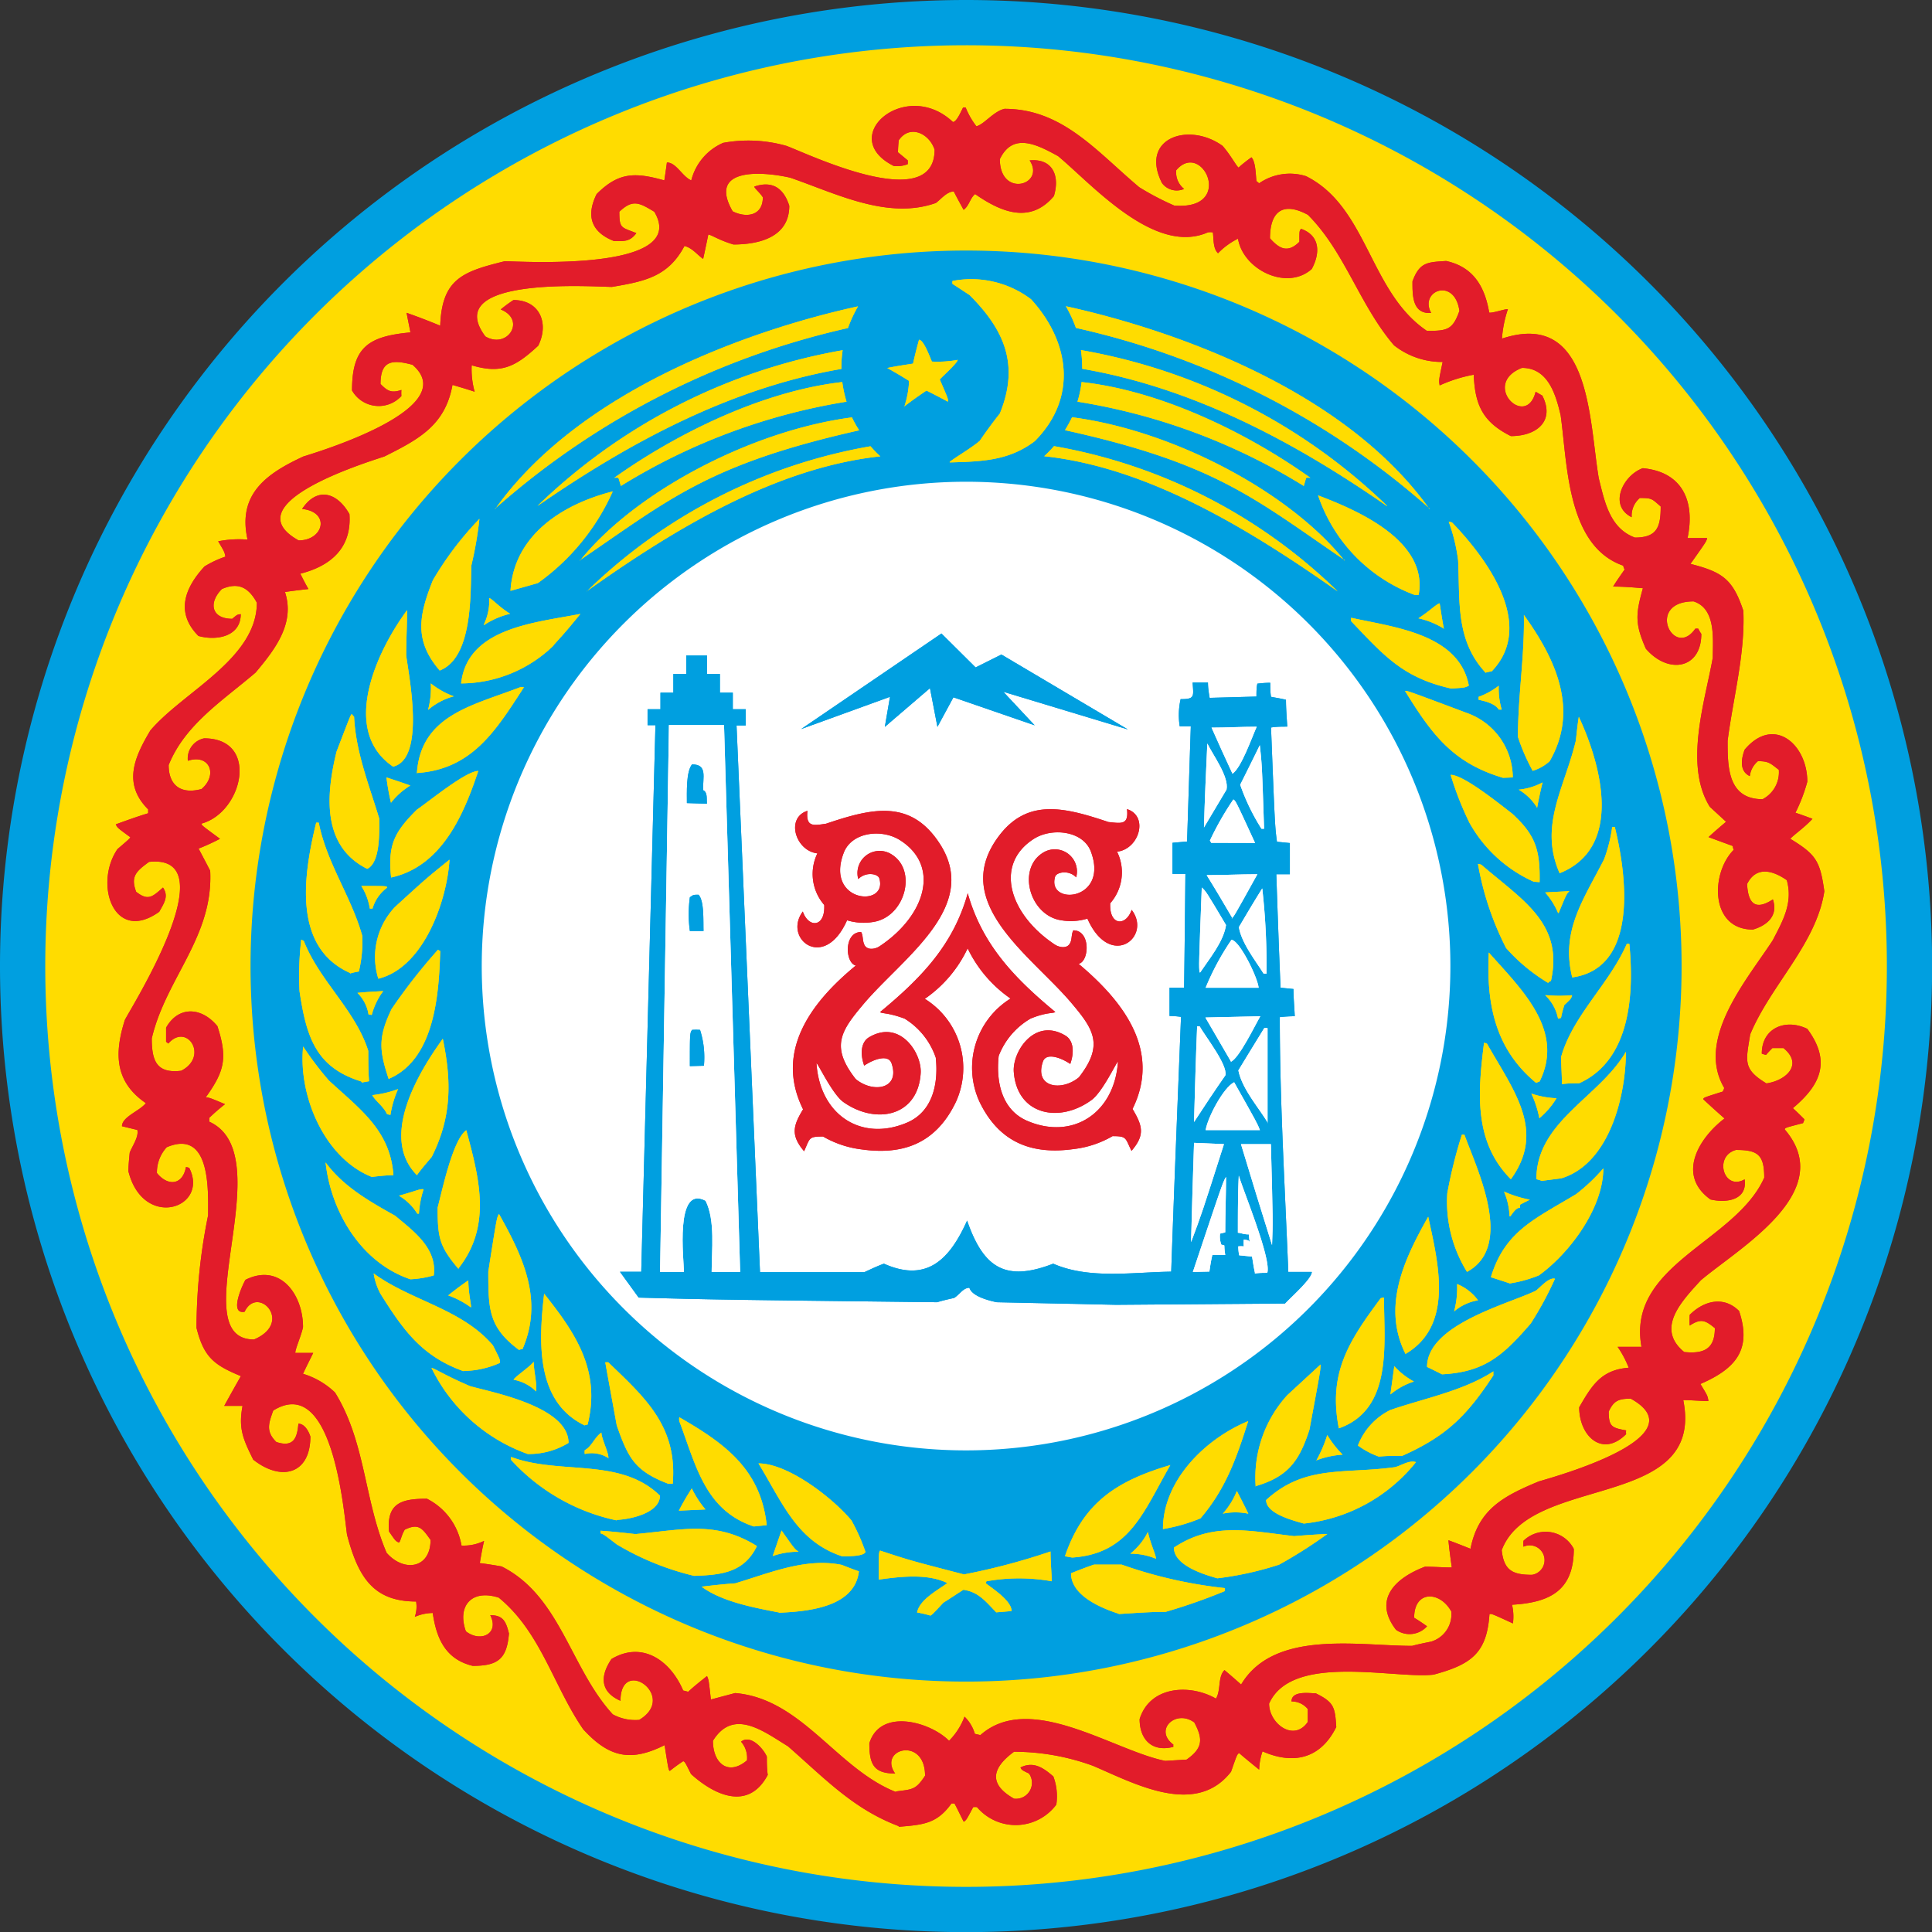 <svg id="Слой_1" data-name="Слой 1" xmlns="http://www.w3.org/2000/svg" viewBox="0 0 149.83 149.83"><rect x="0" y="0" width="149.83" height="149.83" fill="#333333" stroke="none"/><defs><style>.cls-1{fill:#009fe0;}.cls-1,.cls-2,.cls-3,.cls-4{fill-rule:evenodd;}.cls-2{fill:#ffdc00;}.cls-3{fill:#fff;}.cls-4{fill:#e21c2a;}</style></defs><path class="cls-1" d="M75.09,0A74.92,74.92,0,1,1,.17,74.91,74.94,74.94,0,0,1,75.09,0Zm0,0" transform="translate(-0.17)"/><path class="cls-2" d="M75.09,3.51A71.41,71.41,0,1,1,3.68,74.91,71.43,71.43,0,0,1,75.09,3.51Zm0,0" transform="translate(-0.17)"/><path class="cls-1" d="M75.09,19.43A55.49,55.49,0,1,1,19.6,74.91,55.51,55.51,0,0,1,75.09,19.43Zm0,0" transform="translate(-0.17)"/><path class="cls-3" d="M75.09,37.36A37.56,37.56,0,1,1,37.53,74.91,37.57,37.57,0,0,1,75.09,37.36Zm0,0" transform="translate(-0.17)"/><path class="cls-2" d="M45.51,110.54c-3.8-1.82-3.57-6.48-3.14-10.21,2.48,3.11,4.4,6,3.37,10.15a.52.52,0,0,0-.23.06Zm-3.77-2.64A3.34,3.34,0,0,0,40,107c.07-.2,1.26-1,1.56-1.39,0,.69.26,1.65.19,2.28Zm-5.62-1.56c-3.2-1.15-4.62-3.1-6.44-6a4.79,4.79,0,0,1-.53-1.58c2.94,2.14,6.84,2.74,9.25,5.58.57,1.13.57,1.13.53,1.36a7.12,7.12,0,0,1-2.81.62Zm4.3-1.65c-2.35-1.75-2.38-3.14-2.38-6.08.66-4.2.66-4.2.83-4.46,1.85,3.3,3.47,6.67,1.82,10.48a.72.72,0,0,0-.27.06Zm-3.73-3.3a7.05,7.05,0,0,0-1.76-.93c.5-.4,1-.79,1.56-1.16,0,1,.26,2,.2,2.09ZM32,99.21c-3.77-1.26-6.15-5.16-6.58-9.06,1.39,1.88,3.37,3,5.39,4.13,1.42,1.19,3.27,2.51,3,4.63a8,8,0,0,1-1.82.3Zm3.73-.8c-1.48-1.75-1.62-2.41-1.62-4.76.34-1.25,1.16-5.25,2.22-6,1,3.7,2,7.41-.6,10.71Zm-3.2-4.29a4.11,4.11,0,0,0-1.42-1.39c1.52-.43,1.58-.53,1.91-.5a7.52,7.52,0,0,0-.36,1.89ZM29,91.27c-3.66-1.45-5.71-6.28-5.32-10.11a25.31,25.31,0,0,0,2,2.64c2.41,2.22,4.76,3.87,5,7.34-.56,0-1.13.07-1.66.13Zm3.51-.13c-2.94-2.94.13-8,2-10.58.7,3.37.67,6.12-.86,9.16-.39.46-.79.92-1.15,1.42Zm-2.32-4.73c-.29-.63-.89-1-1.15-1.48a8.26,8.26,0,0,0,2-.47,8.1,8.1,0,0,0-.59,2Zm-2-2.54c-3.54-1.09-4.26-3.47-4.79-7a24.4,24.4,0,0,1,.13-4l.2.1c1.22,3.11,4,5.36,5,8.53,0,.76,0,1.56.06,2.35l-.56.1Zm2.12-.2c-.73-2.21-.83-3.21.23-5.42a44.62,44.62,0,0,1,3.6-4.6.45.45,0,0,0,.17.1c-.1,3.28-.4,8.4-4,9.92Zm-1.56-5A3,3,0,0,0,27.89,77c.67-.07,1.33-.1,2-.14A5.33,5.33,0,0,0,29,78.71Zm.76-2.77a5.65,5.65,0,0,1,1.29-5.56c2.42-2.21,2.42-2.21,4.23-3.67-.2,3.21-2,8.37-5.52,9.23Zm-2.18-.44c-4.53-2-3.6-7.7-2.64-11.66h.2c.62,3.14,2.51,5.71,3.37,8.76A9.68,9.68,0,0,1,28,75.34a5.47,5.47,0,0,0-.7.16Zm1.52-5a4.54,4.54,0,0,0-.66-1.75c2,0,2,0,2,.13a3.08,3.08,0,0,0-1.13,1.62Zm1.65-2.42c-.26-2.51.24-3.5,2-5.25.89-.6,3.8-3,4.76-3-1.13,3.41-2.84,7.4-6.75,8.26Zm-1.85-.66c-3.53-1.75-3.2-5.75-2.38-9.09,1.1-2.87,1.1-2.87,1.19-2.91a.79.79,0,0,0,.17.2c.13,2.75,1.16,5.29,1.95,7.9,0,1,.1,3.41-.93,3.9Zm1.85-5.09a18.15,18.15,0,0,1-.36-2c.6.2,1.22.4,1.85.63a5.6,5.6,0,0,0-1.49,1.32Zm2-2.31c.3-4.53,4.33-5.26,8-6.68a1,1,0,0,1,.3,0c-2.15,3.31-4,6.38-8.33,6.65Zm-1.85-.53c-4.17-2.84-1.19-9.06,1.09-12.13,0,1.16-.07,2.31-.07,3.5.2,1.59,1.52,8-1,8.63ZM33.38,55a6.57,6.57,0,0,0,.2-2,6.35,6.35,0,0,0,1.78,1,5.14,5.14,0,0,0-2,1.06Zm2.55-2c.49-4.33,5.75-4.7,9.25-5.39-1.62,2-1.85,2.12-2.11,2.48A10.35,10.35,0,0,1,35.93,53Zm-1.66-1c-2-2.32-1.62-4.27-.53-7a25.18,25.18,0,0,1,3.61-4.76,28.73,28.73,0,0,1-.63,3.63C36.65,46,36.85,51,34.27,52Zm3.41-3.54a4.26,4.26,0,0,0,.43-2.08c.23.06.76.69,1.62,1.22a6.31,6.31,0,0,0-2,.86Zm2.08-2.64c.26-4.3,4-6.71,7.93-7.71a17.44,17.44,0,0,1-5.81,7.11l-2.12.6Zm32.53,79.46a9,9,0,0,0-1-.23c.2-1,1.59-1.72,2.35-2.28-1.55-.76-3.67-.5-5.32-.27,0-2.08,0-2.08.1-2.25,2.31.76,2.31.76,6.51,1.85a50.64,50.64,0,0,0,6.71-1.78c0,.76.07,1.52.1,2.31a14.34,14.34,0,0,0-5.06,0,.26.26,0,0,0-.06.16c.56.43,2,1.36,2,2.15l-1.19.1c-.83-.86-1.39-1.59-2.55-1.75-.52.33-1,.66-1.55,1-.83.89-.83.89-1,1Zm14.64-.13c-1.32-.43-3.7-1.39-3.7-3.14.59-.24,1.19-.47,1.78-.67h2.15a35.21,35.21,0,0,0,8,1.82v.23A44.18,44.18,0,0,1,90.57,125c-1.23,0-2.45.1-3.64.17Zm-26.35-.1c-1.91-.37-4.42-.83-6-2,.86-.1,1.72-.2,2.61-.26,2.68-.8,5.45-2,8.26-1.43.43.17.86.34,1.33.5-.33,2.81-4,3.11-6.19,3.21Zm34-2.65c-1.06-.3-3.37-1-3.37-2.38,3-2,5.85-1.29,9.32-.89.86-.07,1.72-.13,2.58-.17a36.64,36.64,0,0,1-3.74,2.38,25.3,25.3,0,0,1-4.79,1.06ZM54,122.21a21.34,21.34,0,0,1-6-2.44c-1-.77-1-.77-1.26-.86v-.2c.89.06,1.79.16,2.71.26,3.67-.33,6.22-1.06,9.42.93-1,2.08-2.81,2.24-4.86,2.31Zm35.83-1.32a5.11,5.11,0,0,0-2-.4,5.07,5.07,0,0,0,1.36-1.68c.23,1,.66,1.85.62,2.08Zm-6.51-.1-.56-.1c1.39-4.07,3.9-5.82,8.17-7.07-2.09,3.63-3.15,6.87-7.61,7.17Zm-23.23-.1.69-2c1,1.42,1,1.42,1.32,1.65a6,6,0,0,0-2,.33Zm5.38,0c-3.5-1.16-4.62-4.16-6.48-7.2,2.32,0,5.79,2.71,7.21,4.42a15,15,0,0,1,1.09,2.45c-.16.36-1.45.33-1.82.33Zm24.89-2.11c0-3.77,3.28-7,6.61-8.37-.92,2.91-1.75,5.26-3.7,7.54a13.27,13.27,0,0,1-2.91.83Zm-31.73-.2c-3.8-1.26-4.49-4.76-5.78-8.17a1,1,0,0,1,0-.3c3.47,2,6.31,4,6.78,8.37l-1,.1Zm42.64-.23c-.83-.24-2.91-.76-2.91-1.82,3-2.75,6-2,10-2.55.5-.13,1.09-.56,1.62-.39a12.86,12.86,0,0,1-8.66,4.76ZM48,117.91a15.4,15.4,0,0,1-8.19-4.69.51.51,0,0,1,0-.23c3.8,1.42,8.46,0,11.54,3,0,1.36-2.35,1.85-3.38,1.88ZM95,117.39a6,6,0,0,0,1.09-1.76c.3.57.6,1.16.89,1.76a4.89,4.89,0,0,0-2,0Zm-42.18-.24c.3-.59.63-1.15,1-1.72a7.74,7.74,0,0,0,1.06,1.63l-2,.09Zm44.73-1.88A9.49,9.49,0,0,1,100,108.2l2.58-2.38c0,.43,0,.43-.86,5.05-.8,2.48-1.69,3.67-4.23,4.4ZM52,115.07c-2.61-1-3.11-2-4-4.53-.3-1.65-.6-3.27-.89-4.89h.23c2.9,2.78,5.38,5,5,9.42Zm50.24-1.78a10.34,10.34,0,0,0,.86-2,8.65,8.65,0,0,0,1.19,1.52,7.07,7.07,0,0,0-2,.43Zm-54.87-.2a2.37,2.37,0,0,0-1.85-.33,1,1,0,0,1,0-.3c.53-.26.76-1,1.29-1.36,0,.47.63,1.69.53,2Zm59.73-.13a6.22,6.22,0,0,1-1.62-.86,5.11,5.11,0,0,1,2.51-2.75c2.68-.92,5.66-1.48,8-3a1,1,0,0,0,0,.3c-2.08,3.18-3.67,4.73-7.07,6.25-.63,0-1.26,0-1.89.07Zm-66-.2a13.26,13.26,0,0,1-7.47-6.68c.37.1,1,.56,3,1.42,1.78.5,7.63,1.59,7.63,4.4a5.87,5.87,0,0,1-3.14.86Zm66.9-4.63.3-2.18a5.78,5.78,0,0,0,1.52,1.19,5.47,5.47,0,0,0-1.82,1Zm1.86-62a12.5,12.5,0,0,1-7.47-7.71c3,1.13,8.56,3.51,7.8,7.71Zm2.31,2.64a6.25,6.25,0,0,0-2-.82c.89-.57,1.38-1.1,1.65-1.16.1.66.2,1.32.33,2Zm.56,4.63c-3.73-.83-5.19-2.51-7.77-5.22a.57.57,0,0,1,0-.27c3.24.73,8.36,1.22,9.12,5.26-.3.16-.3.16-1.39.23ZM73.81,35.84c.26-.26,1.65-1.06,2.34-1.65.5-.73,1-1.42,1.56-2.12,1.55-3.8.33-6.51-2.35-9.19-.46-.3-.89-.59-1.32-.86a.53.53,0,0,1,0-.23,7.68,7.68,0,0,1,6.09,1.42c3,3.28,3.63,7.64.29,11-2,1.52-4.09,1.58-6.57,1.65Zm-3.51-4.3a7.32,7.32,0,0,0,.37-2c-.57-.36-1.13-.69-1.69-1,.66-.14,1.36-.24,2-.34.13-.62.3-1.25.46-1.85.37,0,.86,1.39,1,1.69a8.64,8.64,0,0,0,2-.13c0,.23-1.26,1.35-1.39,1.52.66,1.52.66,1.52.63,1.72-.56-.3-1.13-.6-1.66-.86-.59.39-1.19.82-1.75,1.25ZM45.68,45.86a41.72,41.72,0,0,1,22-11.25,9.29,9.29,0,0,0,.76.78c-8.08.87-15.92,5.59-22.78,10.47Zm58.23,0a41.75,41.75,0,0,0-22-11.26,9.37,9.37,0,0,1-.76.78C89.19,36.24,97,41,103.91,45.86Zm-2.64-8.14c.07-.23.13-.46.2-.66a.86.86,0,0,1,.33,0c-4.89-3.48-11.56-6.75-17.75-7.43a8.55,8.55,0,0,1-.32,1.52,47.59,47.59,0,0,1,17.54,6.53Zm6.48,1.52A45.31,45.31,0,0,0,84,27.15a10,10,0,0,1,.1,1.35v.1c8.62,1.48,16.5,5.69,23.62,10.64Zm3.28.24c-6.71-9.44-20.31-14-28.2-15.73a9.88,9.88,0,0,1,.78,1.68,61.46,61.46,0,0,1,27.42,14Zm-6.59,4c-4.24-5.31-13.27-10.1-21.13-11.12a10.48,10.48,0,0,1-.55,1c11.72,2.58,14.7,5.32,21.68,10.07ZM48.33,37.72c-.07-.23-.13-.46-.2-.66a.86.86,0,0,0-.33,0c4.88-3.47,11.52-6.73,17.69-7.43a9.55,9.55,0,0,0,.33,1.52,47.71,47.71,0,0,0-17.49,6.53Zm-6.48,1.52A45.19,45.19,0,0,1,65.52,27.16a8.45,8.45,0,0,0-.1,1.34v.11C56.81,30.09,49,34.3,41.85,39.24Zm-3.28.24c6.69-9.41,20.24-14,28.14-15.72a10.25,10.25,0,0,0-.78,1.68,61.6,61.6,0,0,0-27.36,14Zm6.58,4c4.24-5.3,13.24-10.08,21.09-11.11a8,8,0,0,0,.56,1C55.11,36,52.13,38.69,45.15,43.44ZM104,110.77c-.83-4.26.73-6.71,3.24-10.08a.62.62,0,0,1,.26-.06c0,3.6.7,8.66-3.5,10.14Zm8-4.19c-.4-.2-.79-.4-1.16-.57,0-3.3,6.35-4.89,8.43-5.91.33-.23,1-1.06,1.49-.93a26.3,26.3,0,0,1-1.88,3.47c-2.19,2.55-3.64,3.77-6.88,3.94ZM109.17,105c-1.85-3.7-.09-7.37,1.76-10.64.79,3.64,2,8.43-1.76,10.64Zm3.77-3.3a7.08,7.08,0,0,0,.23-2.12,3.73,3.73,0,0,1,1.62,1.26,3.89,3.89,0,0,0-1.85.86Zm4.3-2.18-1.45-.47c1.09-3.57,3.37-4.49,6.61-6.44a14.47,14.47,0,0,0,2.11-2c0,3.07-2.61,6.58-5,8.3a10.18,10.18,0,0,1-2.31.63Zm-3.31-.9a10.3,10.3,0,0,1-1.52-6.08A37,37,0,0,1,113.54,88h.2c.92,2.58,3.93,8.63.19,10.64Zm3.31-4.29a5.43,5.43,0,0,0-.43-1.92,9.37,9.37,0,0,0,2,.63c-.26.13-.53.26-.76.39v.23c-.33,0-.56.44-.76.67Zm2.51-2.75a3.35,3.35,0,0,0-.43-.13c0-4.49,4.89-6.35,6.94-9.88,0,3.37-1.25,8.66-5,9.81l-1.55.2Zm-2.41-.13c-2.91-2.91-2.55-6.81-2.08-10.58a1.11,1.11,0,0,1,.23.07c2.05,3.63,4.59,6.74,1.85,10.51Zm2.21-4.73a8.2,8.2,0,0,0-.62-1.91,6.93,6.93,0,0,0,1.95.36,6.26,6.26,0,0,1-1.33,1.55Zm1.75-2.64c0-.73-.06-1.42-.06-2.12.92-3.24,3.74-5.65,5.09-8.76h.2c.36,3.81.13,9-3.9,10.81-.47,0-.89,0-1.33.07Zm-2-.1c-3.17-2.61-3.87-6.11-3.67-10.11,2.48,2.81,5.92,6,3.94,10l-.27.1ZM121,79a3.36,3.36,0,0,0-1-1.82c.33,0,.9.1,2.09,0-.07.26-.07.26-.6.76a8,8,0,0,0-.26,1Zm-.76-2.77a13.89,13.89,0,0,1-3.27-2.71A22.9,22.9,0,0,1,114.79,67a.83.83,0,0,1,.27.07c3.17,2.74,6.38,4.52,5.39,9a.59.59,0,0,0-.24.17Zm1.86-.43c-.9-3.61.86-6,2.47-9.16a11.63,11.63,0,0,0,.63-2.51h.2c.89,3.6,1.92,10.94-3.3,11.67Zm-1.1-5a5.85,5.85,0,0,0-1-1.59l1.88-.1c-.23.23-.23.23-.83,1.69Zm-1.88-2.42a10.71,10.71,0,0,1-5-4.59,24.71,24.71,0,0,1-1.45-3.7c1,0,3.73,2.21,4.76,3,1.85,1.69,2.18,2.85,2.14,5.32Zm2-.66c-1.62-3.7.37-6.57,1.26-10.28.07-.62.13-1.25.23-1.85,1.75,3.74,3.47,10.15-1.49,12.13Zm-1.75-5.09a4.11,4.11,0,0,0-1.42-1.39,5,5,0,0,0,1.85-.56c-.16.63-.3,1.29-.43,2Zm-2.64-2.31c-3.9-1.16-5.52-3.37-7.6-6.74.23,0,.23,0,4.79,1.71a5.34,5.34,0,0,1,3.57,5Zm2.31-.53a15.4,15.4,0,0,1-1.15-2.64c0-3.18.52-6.28.46-9.46,2.48,3.44,4.29,7.37,2,11.34a3.39,3.39,0,0,1-1.36.76Zm-2.64-4.76c-.27-.46-1.06-.66-1.56-.76v-.23a5.65,5.65,0,0,0,1.56-.86,5.72,5.72,0,0,0,.23,1.85Zm-1-2.84c-2.35-2.51-2-5.49-2.15-8.73a13.5,13.5,0,0,0-.73-3,1,1,0,0,1,.26.06c2.68,2.78,6.52,7.94,3.08,11.54a4,4,0,0,0-.46.1Zm0,0" transform="translate(-0.17)"/><path class="cls-2" d="M45.51,110.54c-3.8-1.82-3.57-6.48-3.14-10.21,2.48,3.11,4.4,6,3.37,10.15a.52.52,0,0,0-.23.06Zm-3.77-2.64A3.34,3.34,0,0,0,40,107c.07-.2,1.26-1,1.56-1.39,0,.69.26,1.65.19,2.28Zm-5.62-1.56c-3.2-1.15-4.62-3.1-6.44-6a4.79,4.79,0,0,1-.53-1.58c2.94,2.14,6.84,2.74,9.25,5.58.57,1.13.57,1.13.53,1.36a7.12,7.12,0,0,1-2.81.62Zm4.3-1.65c-2.35-1.75-2.38-3.14-2.38-6.08.66-4.2.66-4.2.83-4.46,1.85,3.3,3.47,6.67,1.82,10.48a.72.72,0,0,0-.27.06Zm-3.73-3.3a7.05,7.05,0,0,0-1.76-.93c.5-.4,1-.79,1.56-1.16,0,1,.26,2,.2,2.09ZM32,99.21c-3.77-1.26-6.15-5.16-6.58-9.06,1.39,1.88,3.37,3,5.39,4.13,1.42,1.19,3.27,2.51,3,4.63a8,8,0,0,1-1.82.3Zm3.73-.8c-1.48-1.75-1.62-2.41-1.62-4.76.34-1.25,1.16-5.25,2.22-6,1,3.7,2,7.41-.6,10.71Zm-3.2-4.29a4.11,4.11,0,0,0-1.42-1.39c1.52-.43,1.58-.53,1.91-.5a7.52,7.52,0,0,0-.36,1.89ZM29,91.27c-3.66-1.45-5.71-6.28-5.32-10.11a25.31,25.31,0,0,0,2,2.64c2.41,2.22,4.76,3.87,5,7.34-.56,0-1.13.07-1.66.13Zm3.51-.13c-2.94-2.94.13-8,2-10.58.7,3.37.67,6.12-.86,9.16-.39.46-.79.92-1.15,1.42Zm-2.32-4.73c-.29-.63-.89-1-1.15-1.48a8.26,8.26,0,0,0,2-.47,8.1,8.1,0,0,0-.59,2Zm-2-2.54c-3.54-1.09-4.26-3.47-4.79-7a24.4,24.4,0,0,1,.13-4l.2.1c1.22,3.11,4,5.36,5,8.53,0,.76,0,1.56.06,2.35l-.56.1Zm2.12-.2c-.73-2.21-.83-3.21.23-5.42a44.62,44.62,0,0,1,3.6-4.6.45.45,0,0,0,.17.1c-.1,3.28-.4,8.4-4,9.92Zm-1.56-5A3,3,0,0,0,27.89,77c.67-.07,1.33-.1,2-.14A5.33,5.33,0,0,0,29,78.71Zm.76-2.77a5.65,5.65,0,0,1,1.29-5.56c2.42-2.21,2.42-2.21,4.23-3.67-.2,3.21-2,8.37-5.52,9.23Zm-2.18-.44c-4.53-2-3.6-7.7-2.64-11.66h.2c.62,3.14,2.51,5.71,3.37,8.76A9.68,9.68,0,0,1,28,75.34a5.47,5.47,0,0,0-.7.16Zm1.52-5a4.54,4.54,0,0,0-.66-1.75c2,0,2,0,2,.13a3.08,3.08,0,0,0-1.13,1.62Zm1.65-2.42c-.26-2.51.24-3.5,2-5.25.89-.6,3.8-3,4.76-3-1.13,3.41-2.84,7.4-6.75,8.26Zm-1.85-.66c-3.53-1.75-3.2-5.75-2.38-9.09,1.1-2.87,1.1-2.87,1.19-2.91a.79.79,0,0,0,.17.2c.13,2.75,1.16,5.29,1.95,7.9,0,1,.1,3.41-.93,3.9Zm1.85-5.09a18.15,18.15,0,0,1-.36-2c.6.2,1.22.4,1.85.63a5.6,5.6,0,0,0-1.49,1.32Zm2-2.31c.3-4.53,4.33-5.26,8-6.68a1,1,0,0,1,.3,0c-2.15,3.31-4,6.38-8.33,6.65Zm-1.85-.53c-4.17-2.84-1.19-9.06,1.09-12.13,0,1.16-.07,2.31-.07,3.5.2,1.59,1.52,8-1,8.63ZM33.38,55a6.57,6.57,0,0,0,.2-2,6.35,6.35,0,0,0,1.78,1,5.14,5.14,0,0,0-2,1.06Zm2.55-2c.49-4.33,5.75-4.7,9.25-5.39-1.62,2-1.85,2.12-2.11,2.48A10.35,10.35,0,0,1,35.93,53Zm-1.66-1c-2-2.32-1.62-4.27-.53-7a25.18,25.18,0,0,1,3.61-4.76,28.73,28.73,0,0,1-.63,3.63C36.65,46,36.85,51,34.27,52Zm3.41-3.54a4.26,4.26,0,0,0,.43-2.08c.23.06.76.69,1.62,1.22a6.31,6.31,0,0,0-2,.86Zm2.08-2.64c.26-4.3,4-6.71,7.93-7.71a17.44,17.44,0,0,1-5.81,7.11l-2.12.6Zm32.53,79.46a9,9,0,0,0-1-.23c.2-1,1.59-1.72,2.35-2.28-1.55-.76-3.67-.5-5.32-.27,0-2.08,0-2.08.1-2.25,2.31.76,2.31.76,6.51,1.85a50.64,50.64,0,0,0,6.71-1.78c0,.76.07,1.52.1,2.31a14.34,14.34,0,0,0-5.06,0,.26.26,0,0,0-.06.16c.56.43,2,1.36,2,2.15l-1.19.1c-.83-.86-1.39-1.59-2.55-1.75-.52.33-1,.66-1.55,1-.83.89-.83.89-1,1Zm14.64-.13c-1.32-.43-3.7-1.39-3.7-3.14.59-.24,1.19-.47,1.78-.67h2.15a35.21,35.21,0,0,0,8,1.82v.23A44.18,44.18,0,0,1,90.57,125c-1.23,0-2.45.1-3.64.17Zm-26.35-.1c-1.91-.37-4.42-.83-6-2,.86-.1,1.72-.2,2.61-.26,2.68-.8,5.45-2,8.26-1.43.43.17.86.34,1.33.5-.33,2.81-4,3.11-6.19,3.21Zm34-2.65c-1.06-.3-3.37-1-3.37-2.38,3-2,5.85-1.29,9.32-.89.86-.07,1.72-.13,2.58-.17a36.64,36.64,0,0,1-3.74,2.38,25.3,25.3,0,0,1-4.79,1.06ZM54,122.21a21.34,21.34,0,0,1-6-2.44c-1-.77-1-.77-1.26-.86v-.2c.89.06,1.79.16,2.71.26,3.67-.33,6.22-1.06,9.42.93-1,2.08-2.81,2.24-4.86,2.31Zm35.83-1.32a5.11,5.11,0,0,0-2-.4,5.07,5.07,0,0,0,1.36-1.68c.23,1,.66,1.85.62,2.08Zm-6.51-.1-.56-.1c1.39-4.07,3.9-5.82,8.17-7.07-2.09,3.63-3.15,6.87-7.61,7.17Zm-23.23-.1.69-2c1,1.42,1,1.42,1.32,1.65a6,6,0,0,0-2,.33Zm5.38,0c-3.5-1.16-4.62-4.16-6.48-7.2,2.32,0,5.79,2.71,7.21,4.42a15,15,0,0,1,1.09,2.45c-.16.36-1.45.33-1.82.33Zm24.89-2.11c0-3.77,3.28-7,6.61-8.37-.92,2.91-1.75,5.26-3.7,7.54a13.27,13.27,0,0,1-2.91.83Zm-31.73-.2c-3.8-1.26-4.49-4.76-5.78-8.17a1,1,0,0,1,0-.3c3.47,2,6.31,4,6.78,8.37l-1,.1Zm42.64-.23c-.83-.24-2.91-.76-2.91-1.82,3-2.75,6-2,10-2.55.5-.13,1.09-.56,1.62-.39a12.86,12.86,0,0,1-8.66,4.76ZM48,117.91a15.4,15.4,0,0,1-8.19-4.69.51.51,0,0,1,0-.23c3.8,1.42,8.46,0,11.54,3,0,1.36-2.35,1.85-3.38,1.88ZM95,117.39a6,6,0,0,0,1.09-1.76c.3.57.6,1.16.89,1.76a4.89,4.89,0,0,0-2,0Zm-42.18-.24c.3-.59.63-1.15,1-1.72a7.74,7.74,0,0,0,1.06,1.63l-2,.09Zm44.73-1.88A9.49,9.49,0,0,1,100,108.2l2.58-2.38c0,.43,0,.43-.86,5.05-.8,2.48-1.69,3.67-4.23,4.4ZM52,115.07c-2.61-1-3.11-2-4-4.53-.3-1.65-.6-3.27-.89-4.89h.23c2.9,2.78,5.38,5,5,9.42Zm50.24-1.78a10.34,10.34,0,0,0,.86-2,8.65,8.65,0,0,0,1.19,1.52,7.07,7.07,0,0,0-2,.43Zm-54.87-.2a2.37,2.37,0,0,0-1.85-.33,1,1,0,0,1,0-.3c.53-.26.76-1,1.29-1.36,0,.47.63,1.69.53,2Zm59.73-.13a6.22,6.22,0,0,1-1.62-.86,5.11,5.11,0,0,1,2.51-2.75c2.68-.92,5.66-1.48,8-3a1,1,0,0,0,0,.3c-2.08,3.18-3.67,4.73-7.07,6.25-.63,0-1.26,0-1.89.07Zm-66-.2a13.26,13.26,0,0,1-7.47-6.68c.37.1,1,.56,3,1.42,1.78.5,7.63,1.59,7.63,4.4a5.87,5.87,0,0,1-3.14.86Zm66.9-4.63.3-2.18a5.78,5.78,0,0,0,1.52,1.19,5.47,5.47,0,0,0-1.82,1Zm1.86-62a12.5,12.5,0,0,1-7.47-7.71c3,1.13,8.56,3.51,7.8,7.71Zm2.31,2.64a6.25,6.25,0,0,0-2-.82c.89-.57,1.38-1.1,1.65-1.16.1.66.2,1.32.33,2Zm.56,4.63c-3.73-.83-5.19-2.51-7.77-5.22a.57.57,0,0,1,0-.27c3.24.73,8.36,1.22,9.12,5.26-.3.16-.3.16-1.39.23ZM73.81,35.84c.26-.26,1.65-1.06,2.34-1.65.5-.73,1-1.42,1.56-2.12,1.55-3.8.33-6.51-2.35-9.19-.46-.3-.89-.59-1.32-.86a.53.53,0,0,1,0-.23,7.68,7.68,0,0,1,6.09,1.42c3,3.28,3.63,7.64.29,11-2,1.52-4.09,1.58-6.57,1.65Zm-3.51-4.3a7.32,7.32,0,0,0,.37-2c-.57-.36-1.13-.69-1.69-1,.66-.14,1.36-.24,2-.34.13-.62.3-1.25.46-1.85.37,0,.86,1.39,1,1.69a8.64,8.64,0,0,0,2-.13c0,.23-1.26,1.35-1.39,1.52.66,1.52.66,1.52.63,1.72-.56-.3-1.13-.6-1.66-.86-.59.39-1.19.82-1.75,1.25ZM45.68,45.86a41.72,41.72,0,0,1,22-11.25,9.29,9.29,0,0,0,.76.78c-8.08.87-15.92,5.59-22.78,10.47Zm58.23,0a41.75,41.75,0,0,0-22-11.26,9.37,9.37,0,0,1-.76.78C89.19,36.24,97,41,103.91,45.86Zm-2.64-8.14c.07-.23.13-.46.2-.66a.86.86,0,0,1,.33,0c-4.89-3.48-11.56-6.75-17.75-7.43a8.55,8.55,0,0,1-.32,1.52,47.59,47.59,0,0,1,17.54,6.53Zm6.48,1.52A45.31,45.31,0,0,0,84,27.15a10,10,0,0,1,.1,1.35v.1c8.62,1.48,16.5,5.69,23.62,10.64Zm3.28.24c-6.71-9.44-20.31-14-28.2-15.73a9.88,9.88,0,0,1,.78,1.68,61.46,61.46,0,0,1,27.42,14Zm-6.59,4c-4.24-5.31-13.27-10.1-21.13-11.12a10.48,10.48,0,0,1-.55,1c11.72,2.58,14.7,5.32,21.68,10.07ZM48.33,37.72c-.07-.23-.13-.46-.2-.66a.86.86,0,0,0-.33,0c4.88-3.47,11.52-6.73,17.69-7.43a9.55,9.55,0,0,0,.33,1.52,47.71,47.71,0,0,0-17.49,6.53Zm-6.48,1.52A45.19,45.19,0,0,1,65.52,27.16a8.45,8.45,0,0,0-.1,1.34v.11C56.81,30.09,49,34.3,41.85,39.24Zm-3.28.24c6.69-9.41,20.24-14,28.14-15.72a10.25,10.25,0,0,0-.78,1.68,61.6,61.6,0,0,0-27.36,14Zm6.58,4c4.24-5.3,13.24-10.08,21.09-11.11a8,8,0,0,0,.56,1C55.11,36,52.13,38.69,45.15,43.44ZM104,110.77c-.83-4.26.73-6.71,3.24-10.08a.62.62,0,0,1,.26-.06c0,3.6.7,8.66-3.5,10.14Zm8-4.19c-.4-.2-.79-.4-1.16-.57,0-3.3,6.35-4.89,8.43-5.91.33-.23,1-1.06,1.49-.93a26.3,26.3,0,0,1-1.88,3.47c-2.19,2.55-3.64,3.77-6.88,3.94ZM109.17,105c-1.85-3.7-.09-7.37,1.76-10.64.79,3.64,2,8.43-1.76,10.64Zm3.77-3.3a7.08,7.08,0,0,0,.23-2.12,3.73,3.73,0,0,1,1.62,1.26,3.89,3.89,0,0,0-1.85.86Zm4.3-2.18-1.45-.47c1.09-3.57,3.37-4.49,6.61-6.44a14.47,14.47,0,0,0,2.11-2c0,3.07-2.61,6.58-5,8.3a10.18,10.18,0,0,1-2.31.63Zm-3.31-.9a10.3,10.3,0,0,1-1.52-6.08A37,37,0,0,1,113.54,88h.2c.92,2.58,3.93,8.63.19,10.64Zm3.31-4.29a5.43,5.43,0,0,0-.43-1.92,9.37,9.37,0,0,0,2,.63c-.26.13-.53.26-.76.39v.23c-.33,0-.56.44-.76.67Zm2.51-2.75a3.35,3.35,0,0,0-.43-.13c0-4.49,4.89-6.35,6.94-9.88,0,3.37-1.25,8.66-5,9.81l-1.55.2Zm-2.41-.13c-2.91-2.91-2.55-6.81-2.08-10.58a1.11,1.11,0,0,1,.23.07c2.05,3.63,4.59,6.74,1.85,10.51Zm2.21-4.73a8.2,8.2,0,0,0-.62-1.91,6.93,6.93,0,0,0,1.95.36,6.26,6.26,0,0,1-1.33,1.55Zm1.75-2.64c0-.73-.06-1.42-.06-2.12.92-3.24,3.74-5.65,5.09-8.76h.2c.36,3.81.13,9-3.9,10.81-.47,0-.89,0-1.33.07Zm-2-.1c-3.17-2.61-3.87-6.11-3.67-10.11,2.48,2.81,5.92,6,3.94,10l-.27.1ZM121,79a3.36,3.36,0,0,0-1-1.82c.33,0,.9.1,2.09,0-.07.26-.07.26-.6.76a8,8,0,0,0-.26,1Zm-.76-2.77a13.89,13.89,0,0,1-3.27-2.71A22.9,22.9,0,0,1,114.79,67a.83.83,0,0,1,.27.07c3.17,2.74,6.38,4.52,5.39,9a.59.59,0,0,0-.24.17Zm1.86-.43c-.9-3.61.86-6,2.47-9.16a11.63,11.63,0,0,0,.63-2.51h.2c.89,3.6,1.92,10.94-3.3,11.67Zm-1.1-5a5.85,5.85,0,0,0-1-1.59l1.88-.1c-.23.23-.23.23-.83,1.69Zm-1.88-2.42a10.71,10.71,0,0,1-5-4.59,24.71,24.71,0,0,1-1.45-3.7c1,0,3.73,2.21,4.76,3,1.85,1.69,2.18,2.85,2.14,5.32Zm2-.66c-1.62-3.7.37-6.57,1.26-10.28.07-.62.13-1.25.23-1.85,1.75,3.74,3.47,10.15-1.49,12.13Zm-1.75-5.09a4.11,4.11,0,0,0-1.42-1.39,5,5,0,0,0,1.85-.56c-.16.63-.3,1.29-.43,2Zm-2.64-2.31c-3.9-1.16-5.52-3.37-7.6-6.74.23,0,.23,0,4.79,1.71a5.34,5.34,0,0,1,3.57,5Zm2.31-.53a15.4,15.4,0,0,1-1.15-2.64c0-3.18.52-6.28.46-9.46,2.48,3.44,4.29,7.37,2,11.34a3.39,3.39,0,0,1-1.36.76Zm-2.64-4.76c-.27-.46-1.06-.66-1.56-.76v-.23a5.65,5.65,0,0,0,1.56-.86,5.72,5.72,0,0,0,.23,1.85Zm-1-2.84c-2.35-2.51-2-5.49-2.15-8.73a13.5,13.5,0,0,0-.73-3,1,1,0,0,1,.26.06c2.68,2.78,6.52,7.94,3.08,11.54a4,4,0,0,0-.46.1Zm0,0" transform="translate(-0.17)"/><path class="cls-4" d="M69.84,141.61c-3.5-1.32-5.72-3.7-8.56-6.18-1.88-1.15-4.23-3-5.82-.43,0,1.76,1.19,2.75,2.64,1.52a1.91,1.91,0,0,0-.46-1.45c.76-.6,1.76.59,2,1.16,0,.46,0,.92.07,1.42-1.49,2.81-4.13,1.58-5.95-.07-.46-.92-.46-.92-.6-1-.36.23-.72.5-1.05.76-.1-.1-.1-.1-.4-2-2.58,1.29-4.27,1-6.31-1.23-2.32-3.37-3.28-7.53-6.55-10.21-2.15-.69-3.24.69-2.55,2.61,1.13.89,2.62.2,1.89-1.25,1,0,1.22.49,1.45,1.42-.16,2-.89,2.51-2.81,2.51-2.08-.5-2.81-2.08-3.1-4.1a3.58,3.58,0,0,0-1.39.3,2.43,2.43,0,0,0,.1-1.19c-3.34,0-4.5-1.92-5.36-5.19-.29-2.25-1.19-12.43-5.72-9.62-.36,1-.59,1.62.24,2.44,1.32.44,1.62-.29,1.71-1.42.47,0,.8.57.93,1,0,2.91-2.25,3.51-4.43,1.79-.79-1.59-1.16-2.42-.83-4.17-.49,0-1,0-1.42,0,.43-.79.86-1.55,1.29-2.31-2.08-.86-2.87-1.46-3.44-3.74a43.86,43.86,0,0,1,.9-8.73c0-1.85.23-6.74-3.21-5.28a2.87,2.87,0,0,0-.76,2c.86,1.06,2,.93,2.25-.46a.78.78,0,0,1,.26.07c1.56,3.13-3.57,4.82-4.72.26,0-.5.06-1,.1-1.45.19-.5.72-1.23.59-1.76l-1.19-.29c0-.73,1.39-1.19,1.85-1.79C9.12,83.93,9,81.79,9.85,79.11c.33-.73,8.09-12.93,1.88-12.27-1,.73-1.45,1.13-1,2.32.93.73,1.26.39,2.08-.33.47.69.07,1.22-.29,1.88-3.51,2.51-5.09-2.15-3.24-4.86.92-.79.92-.79,1-.92-1-.73-1-.73-1.13-1,.83-.3,1.65-.6,2.51-.86v-.3c-2-2-1.05-4.07.17-6.12,2.54-3,8.26-5.55,8.26-9.91-.63-1.16-1.42-1.62-2.71-1.06-1.06,1.06-.82,2.31.8,2.31.39-.33.39-.33.66-.36,0,1.75-1.89,2.08-3.28,1.69-1.81-1.82-1.05-3.74.47-5.39a7.84,7.84,0,0,1,1.62-.76c-.07-.37-.07-.37-.56-1.19a8.15,8.15,0,0,1,2.28-.13c-.8-3.54,1.48-5.13,4.33-6.45,1.15-.36,12.39-3.74,8.46-7.11-1.59-.43-2.48-.33-2.48,1.49.53.53.82.73,1.62.46a2.64,2.64,0,0,0,0,.47,2.38,2.38,0,0,1-3.83-.43c0-3.34,1.25-4.2,4.53-4.5-.1-.53-.2-1-.3-1.52.86.3,1.72.63,2.61,1,.13-3.64,1.75-4.2,5-5,1.09,0,14.41.86,11.6-3.84-1.16-.69-1.65-1-2.71,0,0,1.33.16,1.19,1.32,1.66-.5.66-.89.62-1.72.62C46,18,45.61,16.73,46.44,15.05c1.72-1.72,3-1.69,5.25-1.06.07-.46.14-.92.2-1.39.73,0,1.19,1.09,1.89,1.39a4.32,4.32,0,0,1,2.47-2.91,10.82,10.82,0,0,1,4.9.23c1.65.6,11.5,5.39,11.5.3-.4-1.25-1.92-2-2.78-.73a9.09,9.09,0,0,0-.06.93l.76.63v.29a2.25,2.25,0,0,1-1.09.14C65,10.62,70.4,6,74.07,9.46c.3,0,.66-.89.79-1.12h.2a6,6,0,0,0,.83,1.45c.59-.13,1.32-1.15,2.18-1.35,4.5,0,7.14,3.3,10.45,6.08a21.16,21.16,0,0,0,2.71,1.42c4.76.4,2.18-5.12.16-2.74A1.62,1.62,0,0,0,92,14.65a1.42,1.42,0,0,1-1.72-.46c-1.75-3.5,2.09-4.76,4.7-2.88C95.59,12,96,12.8,96.22,13c.29-.27.63-.53,1-.8.33.33.33,1.36.39,1.85a1,1,0,0,1,.2.17,4.19,4.19,0,0,1,3.64-.56c4.79,2.38,4.92,9,9.38,12,1.56,0,2-.07,2.52-1.55-.37-2.65-3.14-1.56-2.19.16-1.48.1-1.45-1.39-1.45-2.45.56-1.52,1.19-1.48,2.61-1.58,2.12.46,3,2,3.34,4,.23.07,1.26-.3,1.45-.26a9.09,9.09,0,0,0-.46,2.28c6.91-2.28,6.74,6.34,7.51,10.84.46,1.85.86,3.87,2.8,4.59,1.72,0,2-.82,2-2.41-.69-.6-.66-.66-1.62-.66a1.8,1.8,0,0,0-.63,1.49c-1.81-.9-.69-3.24.86-3.8,3.11.29,4.07,2.61,3.47,5.42.5,0,1,0,1.52,0-.06.26-.06.26-1.29,2,2.45.63,3.28,1.16,4.1,3.64.14,3.37-.79,6.74-1.22,10.08,0,2,0,4.53,2.71,4.53a2.35,2.35,0,0,0,1.26-2.28c-.66-.5-.76-.67-1.62-.67a1.8,1.8,0,0,0-.63,1.16c-.83-.4-.66-1.35-.4-2.05,2.25-2.68,4.86-.43,4.86,2.48a12.75,12.75,0,0,1-.92,2.41c.43.14.86.3,1.32.47-.63.69-1.46,1.25-1.72,1.55,2,1.22,2.31,1.72,2.64,4.07-.62,4.09-4.16,7.27-5.75,11.1-.33,2.09-.59,2.68,1.26,3.8,1.55-.23,2.87-1.48,1.32-2.74h-.86c-.16.17-.33.33-.49.53a2.71,2.71,0,0,1-.33-.1c0-2,1.85-2.74,3.53-1.92,1.89,2.55,1,4.37-1.12,6.15.3.27.59.56.89.86,0,.1-.07.2-.1.3-1.39.36-1.39.36-1.42.49,4.13,4.83-3.5,9.16-6.51,11.7-1.52,1.66-3.51,3.74-1.29,5.56,1.52.16,2.38-.23,2.38-1.85-.76-.63-1.09-.76-1.95-.2a8,8,0,0,1,0-.83c1.05-1.06,2.61-1.52,3.83-.3,1,3-.26,4.47-3,5.66.56.92.56.92.62,1.32-.66,0-1.32-.07-1.95-.07,1.72,8.6-11.86,5.69-14.08,11.64.17,1.58.86,1.91,2.35,1.91a1.15,1.15,0,1,0-.66-2.18,1.91,1.91,0,0,1,0-.46,2.46,2.46,0,0,1,3.9.63c0,3.2-1.81,4.16-4.79,4.33a4,4,0,0,1,.07,1.45c-1.65-.76-1.65-.76-1.82-.72-.2,3-1.39,3.9-4.33,4.69-3,.36-11-1.72-12.76,2.25,0,1.55,1.92,3,3,1.42v-1a1.6,1.6,0,0,0-1.26-.59c0-.86,1.39-.63,1.88-.63,1.43.7,1.49,1.09,1.59,2.61-1.22,2.48-3.34,2.94-5.72,1.89a4.75,4.75,0,0,0-.26,1.42c-.53-.43-1.06-.86-1.56-1.29-.16.13-.16.13-.62,1.45-2.75,3.54-7.51.9-10.71-.46a17.93,17.93,0,0,0-6.12-1.09c-1.72,1.26-2,2.51,0,3.64a1.24,1.24,0,0,0,1.16-1.95c-.56-.27-.56-.27-.66-.47,1-.49,1.75,0,2.55.7a4.41,4.41,0,0,1,.23,2.18,3.93,3.93,0,0,1-6.15.2.78.78,0,0,0-.3,0c-.53,1-.53,1-.73,1.13-.26-.5-.49-1-.72-1.42h-.23c-1.13,1.58-2.19,1.65-4.07,1.81Zm-.2-2.64c-4.59-1.82-7.3-7.24-12.46-7.67l-1.88.5c-.17-1.52-.17-1.52-.3-1.82-.5.4-1,.79-1.46,1.22l-.39-.1c-1-2.34-3.18-3.86-5.56-2.44-.89,1.32-.89,2.54.7,3.24,0-3.51,4.49-.33,1.45,1.48a3.64,3.64,0,0,1-2.05-.43c-3.3-3.6-4.06-9.18-8.62-11.47-.57-.1-1.13-.19-1.69-.26.1-.6.2-1.16.33-1.72a3.56,3.56,0,0,1-1.75.36,5,5,0,0,0-2.68-3.63c-1.92,0-3.14.3-2.94,2.54.5.73.5.73.76.86.13-.06.2-.59.46-1,1.09-.53,1.36-.1,2,.79,0,2.25-2.09,2.52-3.41,1-1.75-4.1-1.62-8.59-4-12.43a6.16,6.16,0,0,0-2.48-1.45c.26-.56.53-1.09.79-1.62-.46,0-.92,0-1.39,0,0-.33.47-1.35.6-2,0-2.55-1.79-5-4.46-3.67-.17.26-1.33,2.71-.07,2.48,1-2.12,3.84.82.73,2.15-5.65,0,2.21-14.32-3.47-16.89v-.3a15.44,15.44,0,0,1,1.22-1.06c-1.19-.5-1.19-.5-1.49-.53,1.42-2,1.72-3,.9-5.52C15.8,78.08,14,78,13.05,79.7v1.09s.1.07.17.14c1.45-1.66,3.17,1,1,2.11-1.92.23-2.28-.79-2.28-2.51,1.09-4.66,4.79-7.87,4.53-13-.3-.59-.6-1.15-.9-1.72a16.7,16.7,0,0,0,1.66-.76C15.8,64,15.8,64,15.8,63.87,19,63,20.32,57.26,16,57.26A1.59,1.59,0,0,0,14.74,59c1.68-.56,2.35,1.09,1.06,2.19-1.59.43-2.55-.27-2.55-1.86,1.26-3.14,4.2-5,6.74-7.17,1.49-1.78,3.08-3.8,2.28-6.25.6-.09,1.19-.16,1.82-.23-.23-.39-.43-.79-.63-1.19,2.35-.59,4-2,3.81-4.62-1-1.76-2.55-2.09-3.67-.4,2.21.23,1.68,2.44-.27,2.44-5.12-2.84,5.12-6,6.65-6.51,2.71-1.35,4.72-2.44,5.28-5.55.57.17,1.13.33,1.72.53a6.51,6.51,0,0,1-.23-2.05c2.32.69,3.41.1,5.16-1.52.86-1.72.13-3.54-1.92-3.54A10.85,10.85,0,0,0,39,24c2,.8.53,3.11-1.19,2.09-3.53-4.73,8.53-3.84,9.82-3.84,2.54-.43,4.36-.79,5.62-3.17.59.13,1,.69,1.45,1,.14-.63.27-1.26.4-1.89.2,0,.83.44,1.95.77,2,0,4.33-.57,4.33-3-.4-1.26-1.22-2-2.71-1.49,0,.13.4.43.66.83,0,1.45-1.29,1.62-2.34,1.09-2-3.47,2.41-3.08,4.46-2.61C65,15,69,17.07,72.75,15.74c.4-.3.86-.89,1.39-.89.23.46.49.93.76,1.42.43-.3.49-.89.89-1.22,2,1.39,4.26,2.35,6.11.16.5-1.65-.16-2.94-1.88-2.77,1.26,1.91-2.31,2.94-2.31-.1,1-2.08,2.84-1.16,4.52-.23,2.62,2.18,7.48,7.73,11.61,5.91a1.29,1.29,0,0,1,.39,0c.07.49,0,1.25.4,1.62a5.58,5.58,0,0,1,1.55-1.13c.4,2.42,3.81,4.07,5.72,2.35.66-1.22.66-2.58-.82-3.11-.14.13-.14.13-.14,1-.89.89-1.55.56-2.28-.27,0-2.08,1-2.87,2.94-1.82,2.88,2.88,4,7,6.68,10.12a6,6,0,0,0,3.77,1.29c-.3,1.42-.3,1.42-.23,1.82a11.12,11.12,0,0,1,2.64-.83c.1,2.35.7,3.67,2.88,4.76,2,0,3.44-1.16,2.44-3.14l-.52-.3c-.73,2.94-4.27-.59-1.06-1.85,2,0,2.61,2,3,3.67.53,3.73.46,10.15,4.86,11.67,0,.1.06.2.1.3-.3.43-.6.85-.89,1.32.76,0,1.52.06,2.31.13-.56,2-.63,2.74.23,4.69,1.72,2,4.3,1.59,4.3-1.15a2.39,2.39,0,0,1-.23-.4.75.75,0,0,0-.24,0c-1.68,2.41-3.9-2.12-.13-2.12,1.75.56,1.49,2.91,1.49,4.36-.6,3.38-2.25,8.33-.23,11.57l1.26,1.16c-.47.4-.93.79-1.36,1.19l1.88.69a1.09,1.09,0,0,0,.07.3c-1.79,1.79-1.85,6.18,1.49,6.18,1-.29,2-1,1.55-2.34-1.36.89-1.92.33-2-1.19.7-1.42,2-1.06,3.08-.3.49,1.75-.3,3.14-1.09,4.66-1.95,3-6,7.64-3.77,11.44,0,.1-.07.19-.1.29-1.49.47-1.49.47-1.52.6.53.49,1.09,1,1.65,1.49-2,1.52-3.73,4.39-1.09,6.28,1.23.29,2.88.06,2.65-1.56-1.62.93-2.42-1.81-.67-2.28,1.69,0,2.19.37,2.19,2.15-2.22,5-10.68,6.71-9.52,13.12-.63,0-1.26,0-1.85,0a7.9,7.9,0,0,1,.86,1.62c-2.12.16-2.85,1.35-3.84,3.07,0,2.22,1.79,3.93,3.64,2.08a.92.92,0,0,1,0-.29c-1.12-.2-1.35-.3-1.35-1.46.39-.86.79-1,1.71-1,5.29,2.94-5.72,6-7.14,6.42-2.77,1.15-4.69,2.18-5.29,5.22-.59-.23-1.15-.46-1.71-.66.06.69.16,1.38.26,2.11-.69,0-1.39-.06-2.08-.06-2.42.92-4,2.61-2.25,4.89a1.82,1.82,0,0,0,2.41-.27c-.33-.23-.66-.46-1-.66,0-2.15,2-2.08,2.88-.49a2.21,2.21,0,0,1-1.56,2.34c-.49.1-1,.2-1.48.33-4.17,0-10.71-1.28-13.26,3-.43-.39-.86-.76-1.29-1.12-.53.53-.26,1.55-.66,2.21-2-1.15-5.12-1-5.92,1.59,0,1.62,1,2.58,2.62,2.15a.29.29,0,0,1,0-.17c-1.55-1.15.2-2.77,1.62-1.72.69,1.29.66,2-.6,2.88l-1.65.1c-4-.79-10.48-5.42-14.34-2l-.43-.1a3,3,0,0,0-.8-1.33A5.25,5.25,0,0,1,73.77,135c-1.48-1.49-5.35-2.55-6.18.2,0,1.61.33,2.34,2,2.34-1.35-1.92,2.32-2.91,2.32.17-.73,1.12-1,1.05-2.25,1.22Zm0,0" transform="translate(-0.17)"/><path class="cls-4" d="M69.84,141.61c-3.5-1.32-5.72-3.7-8.56-6.18-1.88-1.15-4.23-3-5.82-.43,0,1.76,1.19,2.75,2.64,1.52a1.91,1.91,0,0,0-.46-1.45c.76-.6,1.76.59,2,1.16,0,.46,0,.92.07,1.42-1.49,2.81-4.13,1.58-5.95-.07-.46-.92-.46-.92-.6-1-.36.23-.72.5-1.05.76-.1-.1-.1-.1-.4-2-2.58,1.29-4.27,1-6.31-1.23-2.32-3.37-3.28-7.53-6.55-10.21-2.15-.69-3.24.69-2.55,2.61,1.13.89,2.62.2,1.89-1.25,1,0,1.22.49,1.45,1.42-.16,2-.89,2.51-2.81,2.51-2.08-.5-2.81-2.08-3.1-4.1a3.58,3.58,0,0,0-1.39.3,2.43,2.43,0,0,0,.1-1.19c-3.34,0-4.5-1.92-5.36-5.19-.29-2.25-1.19-12.43-5.72-9.62-.36,1-.59,1.62.24,2.44,1.32.44,1.62-.29,1.71-1.42.47,0,.8.57.93,1,0,2.91-2.25,3.51-4.43,1.79-.79-1.59-1.16-2.42-.83-4.17-.49,0-1,0-1.42,0,.43-.79.86-1.55,1.29-2.31-2.08-.86-2.87-1.46-3.44-3.74a43.86,43.86,0,0,1,.9-8.73c0-1.85.23-6.74-3.21-5.28a2.87,2.87,0,0,0-.76,2c.86,1.06,2,.93,2.25-.46a.78.78,0,0,1,.26.07c1.56,3.13-3.57,4.82-4.72.26,0-.5.06-1,.1-1.45.19-.5.72-1.23.59-1.76l-1.19-.29c0-.73,1.39-1.19,1.85-1.79C9.12,83.93,9,81.79,9.85,79.11c.33-.73,8.09-12.93,1.88-12.27-1,.73-1.45,1.13-1,2.32.93.73,1.26.39,2.08-.33.47.69.07,1.22-.29,1.88-3.51,2.51-5.09-2.15-3.24-4.86.92-.79.92-.79,1-.92-1-.73-1-.73-1.13-1,.83-.3,1.65-.6,2.51-.86v-.3c-2-2-1.05-4.07.17-6.12,2.54-3,8.26-5.55,8.26-9.91-.63-1.16-1.42-1.62-2.71-1.06-1.06,1.06-.82,2.31.8,2.31.39-.33.39-.33.66-.36,0,1.75-1.89,2.08-3.28,1.69-1.81-1.82-1.05-3.74.47-5.39a7.84,7.84,0,0,1,1.62-.76c-.07-.37-.07-.37-.56-1.19a8.15,8.15,0,0,1,2.28-.13c-.8-3.54,1.48-5.13,4.33-6.45,1.15-.36,12.39-3.74,8.46-7.11-1.59-.43-2.48-.33-2.48,1.49.53.53.82.73,1.62.46a2.64,2.64,0,0,0,0,.47,2.38,2.38,0,0,1-3.83-.43c0-3.34,1.25-4.2,4.53-4.5-.1-.53-.2-1-.3-1.52.86.3,1.72.63,2.61,1,.13-3.64,1.75-4.2,5-5,1.09,0,14.41.86,11.6-3.84-1.16-.69-1.65-1-2.71,0,0,1.33.16,1.19,1.32,1.66-.5.66-.89.62-1.72.62C46,18,45.61,16.73,46.44,15.05c1.72-1.72,3-1.69,5.25-1.06.07-.46.14-.92.2-1.39.73,0,1.19,1.09,1.89,1.39a4.32,4.32,0,0,1,2.47-2.91,10.82,10.82,0,0,1,4.9.23c1.65.6,11.5,5.39,11.5.3-.4-1.25-1.92-2-2.78-.73a9.09,9.09,0,0,0-.06.93l.76.63v.29a2.25,2.25,0,0,1-1.09.14C65,10.62,70.4,6,74.07,9.46c.3,0,.66-.89.79-1.12h.2a6,6,0,0,0,.83,1.45c.59-.13,1.32-1.15,2.18-1.35,4.5,0,7.14,3.3,10.45,6.08a21.16,21.16,0,0,0,2.71,1.42c4.76.4,2.18-5.12.16-2.74A1.62,1.62,0,0,0,92,14.65a1.42,1.42,0,0,1-1.72-.46c-1.75-3.5,2.09-4.76,4.7-2.88C95.59,12,96,12.8,96.22,13c.29-.27.63-.53,1-.8.33.33.33,1.36.39,1.85a1,1,0,0,1,.2.17,4.19,4.19,0,0,1,3.64-.56c4.79,2.38,4.92,9,9.38,12,1.56,0,2-.07,2.52-1.55-.37-2.65-3.14-1.56-2.19.16-1.48.1-1.45-1.39-1.45-2.45.56-1.52,1.19-1.48,2.61-1.58,2.12.46,3,2,3.34,4,.23.07,1.26-.3,1.45-.26a9.09,9.09,0,0,0-.46,2.28c6.91-2.28,6.74,6.34,7.51,10.84.46,1.85.86,3.87,2.8,4.59,1.72,0,2-.82,2-2.41-.69-.6-.66-.66-1.62-.66a1.8,1.8,0,0,0-.63,1.49c-1.81-.9-.69-3.24.86-3.8,3.11.29,4.07,2.61,3.47,5.42.5,0,1,0,1.52,0-.06.26-.06.26-1.29,2,2.45.63,3.28,1.16,4.1,3.64.14,3.37-.79,6.74-1.22,10.08,0,2,0,4.53,2.71,4.53a2.35,2.35,0,0,0,1.26-2.28c-.66-.5-.76-.67-1.62-.67a1.8,1.8,0,0,0-.63,1.16c-.83-.4-.66-1.35-.4-2.05,2.25-2.68,4.86-.43,4.86,2.48a12.75,12.75,0,0,1-.92,2.41c.43.14.86.3,1.32.47-.63.69-1.46,1.25-1.72,1.55,2,1.22,2.31,1.72,2.64,4.07-.62,4.09-4.16,7.27-5.75,11.1-.33,2.09-.59,2.68,1.26,3.8,1.55-.23,2.87-1.48,1.32-2.74h-.86c-.16.17-.33.33-.49.53a2.71,2.71,0,0,1-.33-.1c0-2,1.85-2.74,3.53-1.92,1.89,2.55,1,4.37-1.12,6.15.3.27.59.56.89.86,0,.1-.07.2-.1.3-1.39.36-1.39.36-1.42.49,4.13,4.83-3.5,9.16-6.51,11.7-1.52,1.66-3.51,3.74-1.29,5.56,1.52.16,2.38-.23,2.38-1.85-.76-.63-1.09-.76-1.95-.2a8,8,0,0,1,0-.83c1.05-1.06,2.61-1.52,3.83-.3,1,3-.26,4.47-3,5.66.56.92.56.92.62,1.32-.66,0-1.32-.07-1.95-.07,1.72,8.6-11.86,5.69-14.08,11.64.17,1.58.86,1.91,2.35,1.91a1.15,1.15,0,1,0-.66-2.18,1.91,1.91,0,0,1,0-.46,2.46,2.46,0,0,1,3.9.63c0,3.2-1.81,4.16-4.79,4.33a4,4,0,0,1,.07,1.45c-1.65-.76-1.65-.76-1.82-.72-.2,3-1.39,3.9-4.33,4.69-3,.36-11-1.72-12.76,2.25,0,1.55,1.92,3,3,1.42v-1a1.6,1.6,0,0,0-1.26-.59c0-.86,1.39-.63,1.88-.63,1.43.7,1.49,1.09,1.59,2.61-1.22,2.48-3.34,2.94-5.72,1.89a4.75,4.75,0,0,0-.26,1.42c-.53-.43-1.06-.86-1.56-1.29-.16.13-.16.13-.62,1.45-2.75,3.54-7.51.9-10.71-.46a17.93,17.93,0,0,0-6.12-1.09c-1.72,1.26-2,2.51,0,3.64a1.24,1.24,0,0,0,1.16-1.95c-.56-.27-.56-.27-.66-.47,1-.49,1.75,0,2.55.7a4.41,4.41,0,0,1,.23,2.18,3.93,3.93,0,0,1-6.15.2.78.78,0,0,0-.3,0c-.53,1-.53,1-.73,1.13-.26-.5-.49-1-.72-1.42h-.23c-1.13,1.58-2.19,1.65-4.07,1.81Zm-.2-2.64c-4.59-1.82-7.3-7.24-12.46-7.67l-1.88.5c-.17-1.52-.17-1.52-.3-1.82-.5.4-1,.79-1.46,1.22l-.39-.1c-1-2.34-3.18-3.86-5.56-2.44-.89,1.32-.89,2.54.7,3.24,0-3.51,4.49-.33,1.45,1.48a3.64,3.64,0,0,1-2.05-.43c-3.3-3.6-4.06-9.18-8.62-11.47-.57-.1-1.13-.19-1.69-.26.1-.6.2-1.16.33-1.72a3.56,3.56,0,0,1-1.75.36,5,5,0,0,0-2.68-3.63c-1.92,0-3.14.3-2.94,2.54.5.73.5.73.76.86.13-.06.2-.59.46-1,1.09-.53,1.36-.1,2,.79,0,2.25-2.09,2.52-3.41,1-1.75-4.1-1.62-8.59-4-12.43a6.16,6.16,0,0,0-2.48-1.45c.26-.56.53-1.09.79-1.62-.46,0-.92,0-1.39,0,0-.33.47-1.35.6-2,0-2.55-1.79-5-4.46-3.67-.17.26-1.33,2.71-.07,2.48,1-2.12,3.84.82.73,2.15-5.65,0,2.21-14.32-3.47-16.89v-.3a15.44,15.44,0,0,1,1.22-1.06c-1.19-.5-1.19-.5-1.49-.53,1.42-2,1.72-3,.9-5.52C15.8,78.08,14,78,13.05,79.7v1.09s.1.07.17.14c1.45-1.66,3.17,1,1,2.11-1.92.23-2.28-.79-2.28-2.51,1.09-4.66,4.79-7.87,4.53-13-.3-.59-.6-1.15-.9-1.72a16.7,16.7,0,0,0,1.66-.76C15.8,64,15.8,64,15.8,63.87,19,63,20.32,57.26,16,57.26A1.59,1.59,0,0,0,14.74,59c1.68-.56,2.35,1.09,1.06,2.19-1.59.43-2.55-.27-2.55-1.86,1.26-3.14,4.2-5,6.74-7.17,1.49-1.78,3.08-3.8,2.28-6.25.6-.09,1.19-.16,1.82-.23-.23-.39-.43-.79-.63-1.19,2.35-.59,4-2,3.81-4.62-1-1.76-2.55-2.09-3.67-.4,2.21.23,1.68,2.44-.27,2.44-5.12-2.84,5.12-6,6.65-6.51,2.71-1.35,4.72-2.44,5.28-5.55.57.17,1.13.33,1.72.53a6.51,6.51,0,0,1-.23-2.05c2.32.69,3.41.1,5.16-1.52.86-1.72.13-3.54-1.92-3.54A10.85,10.85,0,0,0,39,24c2,.8.53,3.11-1.19,2.09-3.53-4.73,8.53-3.84,9.82-3.84,2.54-.43,4.36-.79,5.62-3.17.59.13,1,.69,1.45,1,.14-.63.27-1.26.4-1.89.2,0,.83.44,1.95.77,2,0,4.33-.57,4.33-3-.4-1.26-1.22-2-2.71-1.49,0,.13.4.43.66.83,0,1.45-1.29,1.62-2.34,1.09-2-3.47,2.41-3.08,4.46-2.61C65,15,69,17.07,72.75,15.74c.4-.3.86-.89,1.39-.89.23.46.49.93.76,1.42.43-.3.49-.89.89-1.22,2,1.39,4.26,2.35,6.11.16.5-1.65-.16-2.94-1.88-2.77,1.26,1.91-2.31,2.94-2.31-.1,1-2.08,2.84-1.16,4.52-.23,2.62,2.18,7.48,7.73,11.61,5.91a1.29,1.29,0,0,1,.39,0c.07.49,0,1.25.4,1.62a5.58,5.58,0,0,1,1.55-1.13c.4,2.42,3.81,4.07,5.72,2.35.66-1.22.66-2.58-.82-3.11-.14.13-.14.13-.14,1-.89.89-1.55.56-2.28-.27,0-2.08,1-2.87,2.94-1.82,2.88,2.88,4,7,6.68,10.12a6,6,0,0,0,3.77,1.29c-.3,1.42-.3,1.42-.23,1.82a11.12,11.12,0,0,1,2.64-.83c.1,2.35.7,3.67,2.88,4.76,2,0,3.44-1.16,2.44-3.14l-.52-.3c-.73,2.94-4.27-.59-1.06-1.85,2,0,2.61,2,3,3.67.53,3.73.46,10.15,4.86,11.67,0,.1.06.2.1.3-.3.43-.6.85-.89,1.32.76,0,1.52.06,2.31.13-.56,2-.63,2.74.23,4.69,1.72,2,4.3,1.59,4.3-1.15a2.39,2.39,0,0,1-.23-.4.75.75,0,0,0-.24,0c-1.68,2.41-3.9-2.12-.13-2.12,1.75.56,1.49,2.91,1.49,4.36-.6,3.38-2.25,8.33-.23,11.57l1.26,1.16c-.47.4-.93.79-1.36,1.19l1.88.69a1.09,1.09,0,0,0,.07.3c-1.79,1.79-1.85,6.18,1.49,6.18,1-.29,2-1,1.55-2.34-1.36.89-1.92.33-2-1.19.7-1.42,2-1.06,3.08-.3.49,1.75-.3,3.14-1.09,4.66-1.95,3-6,7.64-3.77,11.44,0,.1-.07.19-.1.29-1.49.47-1.49.47-1.52.6.53.49,1.09,1,1.65,1.49-2,1.52-3.73,4.39-1.09,6.28,1.23.29,2.88.06,2.65-1.56-1.62.93-2.42-1.81-.67-2.28,1.69,0,2.19.37,2.19,2.15-2.22,5-10.68,6.71-9.52,13.12-.63,0-1.26,0-1.85,0a7.9,7.9,0,0,1,.86,1.62c-2.12.16-2.85,1.35-3.84,3.07,0,2.22,1.79,3.93,3.64,2.08a.92.92,0,0,1,0-.29c-1.12-.2-1.35-.3-1.35-1.46.39-.86.79-1,1.71-1,5.29,2.94-5.72,6-7.14,6.42-2.77,1.15-4.69,2.18-5.29,5.22-.59-.23-1.15-.46-1.71-.66.06.69.16,1.38.26,2.11-.69,0-1.39-.06-2.08-.06-2.42.92-4,2.61-2.25,4.89a1.82,1.82,0,0,0,2.41-.27c-.33-.23-.66-.46-1-.66,0-2.15,2-2.08,2.88-.49a2.21,2.21,0,0,1-1.56,2.34c-.49.1-1,.2-1.48.33-4.17,0-10.71-1.28-13.26,3-.43-.39-.86-.76-1.29-1.12-.53.53-.26,1.55-.66,2.21-2-1.15-5.12-1-5.92,1.59,0,1.62,1,2.58,2.62,2.15a.29.29,0,0,1,0-.17c-1.55-1.15.2-2.77,1.62-1.72.69,1.29.66,2-.6,2.88l-1.65.1c-4-.79-10.48-5.42-14.34-2l-.43-.1a3,3,0,0,0-.8-1.33A5.25,5.25,0,0,1,73.77,135c-1.48-1.49-5.35-2.55-6.18.2,0,1.61.33,2.34,2,2.34-1.35-1.92,2.32-2.91,2.32.17-.73,1.12-1,1.05-2.25,1.22Zm0,0" transform="translate(-0.17)"/><path class="cls-1" d="M62.3,56.54l10.88-7.41,2.65,2.63,2-1,9.81,5.81-9.66-2.92,2.43,2.6-6.3-2.17-1.24,2.29-.58-3-3.5,3,.4-2.33Zm0,0" transform="translate(-0.17)"/><path class="cls-1" d="M62.3,56.54l10.88-7.41,2.65,2.63,2-1,9.81,5.81-9.66-2.92,2.43,2.6-6.3-2.17-1.24,2.29-.58-3-3.5,3,.4-2.33Zm0,0" transform="translate(-0.17)"/><path class="cls-4" d="M75.21,73.55a9.82,9.82,0,0,1-3.32,3.91,6.32,6.32,0,0,1,2.41,8C72.68,88.84,70,89.56,67,89.14a7.86,7.86,0,0,1-3-1c-1.12,0-1,.09-1.47,1.14-1.07-1.25-.84-2-.08-3.25-2.25-4.53.68-8.35,4.09-11.15-.84-.2-.94-2.6.41-2.6.17.26.09.66.26,1,.23.46.88.31,1.18.1,3.5-2.32,4.76-6.18,1.6-8.21-1.42-.92-3.8-.66-4.4,1-1.44,3.84,3.47,4.23,2.77,1.94-.1-.33-1-.55-1.63.06a1.72,1.72,0,0,1,2.63-1.88c1.89,1.22,1.05,4.58-1.22,5.16a4.44,4.44,0,0,1-2.28-.08c-1.77,4-5,1.42-3.43-.68.44,1.3,1.75,1.24,1.66-.51a3.66,3.66,0,0,1-.53-4c-1.7-.19-2.48-2.76-.77-3.3-.14,1.29.48,1.14,1.44,1,3.54-1.19,6.52-1.93,8.78,1.49,3.32,5-3,9-6,12.65-1.68,2-2.4,3.21-.48,5.66,1.35,1.12,3.47.78,2.78-1.22-.24-.7-1.33-.35-2.12.18-.31-.86-.28-1.81.38-2.2,2.39-1.42,4.11,1.23,4,2.8-.22,3.36-3.49,4-6,2.22-.87-.63-2-3.07-2.08-3,.26,4,3.47,6.1,7,4.61,1.94-.81,2.48-2.9,2.25-5.05A5.72,5.72,0,0,0,70.33,79c-1.25-.47-1.75-.38-1.91-.51,3.15-2.61,5.68-5.18,6.8-9.22h0v0h0s0,0,0,0c1.12,4,3.64,6.6,6.79,9.21-.16.13-.66,0-1.91.51a5.72,5.72,0,0,0-2.48,2.9c-.23,2.15.31,4.24,2.25,5.05,3.53,1.49,6.74-.65,7-4.61-.1,0-1.21,2.4-2.08,3-2.49,1.8-5.76,1.14-6-2.22-.1-1.57,1.62-4.22,4-2.8.66.39.69,1.34.38,2.2-.79-.53-1.88-.88-2.12-.18-.69,2,1.43,2.34,2.79,1.22,1.91-2.45,1.19-3.67-.49-5.66-3-3.62-9.3-7.63-6-12.65,2.26-3.42,5.24-2.68,8.78-1.49,1,.1,1.58.25,1.44-1,1.71.54.94,3.11-.77,3.3a3.62,3.62,0,0,1-.53,4c-.09,1.75,1.22,1.81,1.66.51,1.61,2.1-1.66,4.68-3.43.68a4.44,4.44,0,0,1-2.28.08c-2.27-.58-3.1-3.94-1.21-5.16a1.72,1.72,0,0,1,2.62,1.88c-.59-.61-1.53-.39-1.63-.06-.69,2.29,4.21,1.9,2.77-1.94-.6-1.61-3-1.87-4.4-1-3.16,2-1.9,5.89,1.6,8.21.31.21.95.36,1.18-.1.17-.29.09-.69.26-1,1.35,0,1.25,2.4.41,2.6C87.31,77.67,90.23,81.49,88,86c.76,1.29,1,2-.08,3.25-.5-1-.34-1.14-1.47-1.14a7.8,7.8,0,0,1-3,1c-3,.42-5.7-.3-7.32-3.67a6.32,6.32,0,0,1,2.41-8,10,10,0,0,1-3.34-3.92Zm0,0" transform="translate(-0.17)"/><path class="cls-4" d="M75.21,73.55a9.82,9.82,0,0,1-3.32,3.91,6.32,6.32,0,0,1,2.41,8C72.68,88.84,70,89.56,67,89.14a7.86,7.86,0,0,1-3-1c-1.12,0-1,.09-1.47,1.14-1.07-1.25-.84-2-.08-3.25-2.25-4.53.68-8.35,4.09-11.15-.84-.2-.94-2.6.41-2.6.17.26.09.66.26,1,.23.46.88.31,1.18.1,3.5-2.32,4.76-6.18,1.6-8.21-1.42-.92-3.8-.66-4.4,1-1.44,3.84,3.47,4.23,2.77,1.94-.1-.33-1-.55-1.63.06a1.72,1.72,0,0,1,2.63-1.88c1.89,1.22,1.05,4.58-1.22,5.16a4.44,4.44,0,0,1-2.28-.08c-1.77,4-5,1.42-3.43-.68.44,1.3,1.75,1.24,1.66-.51a3.66,3.66,0,0,1-.53-4c-1.7-.19-2.48-2.76-.77-3.3-.14,1.29.48,1.14,1.44,1,3.54-1.19,6.52-1.93,8.78,1.49,3.32,5-3,9-6,12.65-1.68,2-2.4,3.21-.48,5.66,1.35,1.12,3.47.78,2.78-1.22-.24-.7-1.33-.35-2.12.18-.31-.86-.28-1.81.38-2.2,2.39-1.42,4.11,1.23,4,2.8-.22,3.36-3.49,4-6,2.22-.87-.63-2-3.07-2.08-3,.26,4,3.47,6.1,7,4.61,1.94-.81,2.48-2.9,2.25-5.05A5.72,5.72,0,0,0,70.33,79c-1.25-.47-1.75-.38-1.91-.51,3.15-2.61,5.68-5.18,6.8-9.22h0v0h0s0,0,0,0c1.12,4,3.64,6.6,6.79,9.21-.16.13-.66,0-1.91.51a5.72,5.72,0,0,0-2.48,2.9c-.23,2.15.31,4.24,2.25,5.05,3.53,1.49,6.74-.65,7-4.61-.1,0-1.21,2.4-2.08,3-2.49,1.8-5.76,1.14-6-2.22-.1-1.57,1.62-4.22,4-2.8.66.39.69,1.34.38,2.2-.79-.53-1.88-.88-2.12-.18-.69,2,1.43,2.34,2.79,1.22,1.91-2.45,1.19-3.67-.49-5.66-3-3.62-9.3-7.63-6-12.65,2.26-3.42,5.24-2.68,8.78-1.49,1,.1,1.58.25,1.44-1,1.71.54.94,3.11-.77,3.3a3.62,3.62,0,0,1-.53,4c-.09,1.75,1.22,1.81,1.66.51,1.61,2.1-1.66,4.68-3.43.68a4.44,4.44,0,0,1-2.28.08c-2.27-.58-3.1-3.94-1.21-5.16a1.72,1.72,0,0,1,2.62,1.88c-.59-.61-1.53-.39-1.63-.06-.69,2.29,4.21,1.9,2.77-1.94-.6-1.61-3-1.87-4.4-1-3.16,2-1.9,5.89,1.6,8.21.31.21.95.36,1.18-.1.17-.29.09-.69.26-1,1.35,0,1.25,2.4.41,2.6C87.31,77.67,90.23,81.49,88,86c.76,1.29,1,2-.08,3.25-.5-1-.34-1.14-1.47-1.14a7.8,7.8,0,0,1-3,1c-3,.42-5.7-.3-7.32-3.67a6.32,6.32,0,0,1,2.41-8,10,10,0,0,1-3.34-3.92Zm0,0" transform="translate(-0.17)"/><path class="cls-1" d="M86.73,101.19l-9.26-.2c-.63-.13-1.92-.46-2.12-1.12-.49,0-.75.52-1.19.79-.46.1-.89.2-1.32.33-17.19-.2-17.19-.2-23.14-.36l-1.45-2H49.9L51,56.24h-.61V55h1V53.72h1V52.27h1V50.84H55v1.43h1v1.45h1V55h1v1.26h-.71l1.82,42.4c2.67,0,5.38,0,8.09,0,.5-.23,1-.47,1.52-.66,3.31,1.48,5.09-.3,6.45-3.34,1.26,3.63,2.94,4.79,6.68,3.34,2.77,1.22,6.14.66,9.15.62.23-6.61.5-13.19.76-19.76a6.54,6.54,0,0,0-.89-.07V76.6H92q.06-4.42.1-8.83c-.33,0-.66,0-1,0V65.36l1.13-.1c.1-3,.19-6,.29-8.93h-.86a5.55,5.55,0,0,1,.07-2.11c1.12,0,1-.2.93-1.29h1.19c0,.4.06.79.13,1.19l3.63-.1c0-.36,0-.69.07-1a8.34,8.34,0,0,1,1-.07c0,.36,0,.73.06,1.09.36.07.76.13,1.16.23,0,.69.06,1.39.1,2.08-.43,0-.86,0-1.26.07.3,7.63.3,7.63.46,8.86l1,.1V67.8H99.15c.1,2.91.2,5.85.33,8.8l1,.1c0,.69.07,1.38.1,2.11a10.63,10.63,0,0,0-1.16.07c0,6.57.4,13.19.66,19.76h1.82c0,.53-1.68,2-2.08,2.45l-13.12.1Zm0,0" transform="translate(-0.17)"/><path class="cls-1" d="M86.73,101.19l-9.26-.2c-.63-.13-1.92-.46-2.12-1.12-.49,0-.75.52-1.19.79-.46.1-.89.2-1.32.33-17.19-.2-17.19-.2-23.14-.36l-1.45-2H49.9L51,56.24h-.61V55h1V53.72h1V52.27h1V50.84H55v1.43h1v1.45h1V55h1v1.26h-.71l1.82,42.4c2.67,0,5.38,0,8.09,0,.5-.23,1-.47,1.52-.66,3.31,1.48,5.09-.3,6.45-3.34,1.26,3.63,2.94,4.79,6.68,3.34,2.77,1.22,6.14.66,9.15.62.23-6.61.5-13.19.76-19.76a6.54,6.54,0,0,0-.89-.07V76.6H92q.06-4.42.1-8.83c-.33,0-.66,0-1,0V65.36l1.13-.1c.1-3,.19-6,.29-8.93h-.86a5.55,5.55,0,0,1,.07-2.11c1.12,0,1-.2.93-1.29h1.19c0,.4.06.79.13,1.19l3.63-.1c0-.36,0-.69.07-1a8.34,8.34,0,0,1,1-.07c0,.36,0,.73.06,1.09.36.07.76.13,1.16.23,0,.69.06,1.39.1,2.08-.43,0-.86,0-1.26.07.3,7.63.3,7.63.46,8.86l1,.1V67.8H99.15c.1,2.91.2,5.85.33,8.8l1,.1c0,.69.07,1.38.1,2.11a10.63,10.63,0,0,0-1.16.07c0,6.57.4,13.19.66,19.76h1.82c0,.53-1.68,2-2.08,2.45l-13.12.1Zm0,0" transform="translate(-0.17)"/><path class="cls-3" d="M51.36,98.64l.69-42.41h4.27l1.25,42.41H55.36c0-1.65.29-4-.47-5.52-2.41-1.29-1.68,4.63-1.68,5.52Zm0,0" transform="translate(-0.17)"/><path class="cls-3" d="M51.36,98.64l.69-42.41h4.27l1.25,42.41H55.36c0-1.65.29-4-.47-5.52-2.41-1.29-1.68,4.63-1.68,5.52Zm0,0" transform="translate(-0.17)"/><path class="cls-3" d="M97.5,98.74c-.1-.43-.16-.86-.23-1.29l-1-.1a4,4,0,0,1-.07-.69,1.89,1.89,0,0,1,.43,0,2.91,2.91,0,0,1,0-.53c.37.06.37.06.46.2a4.07,4.07,0,0,1-.06-.6c-.46,0-.53-.1-.86-.13,0-1.49,0-3,.07-4.43.39,1.29,2.54,6.48,2.21,7.54-.33,0-.66,0-1,.06Zm0,0" transform="translate(-0.17)"/><path class="cls-3" d="M97.5,98.74c-.1-.43-.16-.86-.23-1.29l-1-.1a4,4,0,0,1-.07-.69,1.89,1.89,0,0,1,.43,0,2.91,2.91,0,0,1,0-.53c.37.06.37.06.46.2a4.07,4.07,0,0,1-.06-.6c-.46,0-.53-.1-.86-.13,0-1.49,0-3,.07-4.43.39,1.29,2.54,6.48,2.21,7.54-.33,0-.66,0-1,.06Zm0,0" transform="translate(-0.17)"/><path class="cls-3" d="M92.68,98.64C95,91.7,95,91.7,95.25,91.27c0,1.42-.06,2.85-.06,4.3l-.4.1a1.73,1.73,0,0,0,.1.86.87.87,0,0,1,.23.06,4.73,4.73,0,0,0,.07.73c-.33,0-.66,0-1,0-.1.43-.17.86-.23,1.29Zm0,0" transform="translate(-0.17)"/><path class="cls-3" d="M92.68,98.64C95,91.7,95,91.7,95.25,91.27c0,1.42-.06,2.85-.06,4.3l-.4.1a1.73,1.73,0,0,0,.1.86.87.87,0,0,1,.23.06,4.73,4.73,0,0,0,.07.73c-.33,0-.66,0-1,0-.1.43-.17.86-.23,1.29Zm0,0" transform="translate(-0.17)"/><path class="cls-3" d="M98.82,96.56q-1.23-3.91-2.41-7.83h2.32c.16,6,.16,6,.09,7.83Zm0,0" transform="translate(-0.17)"/><path class="cls-3" d="M98.82,96.56q-1.23-3.91-2.41-7.83h2.32c.16,6,.16,6,.09,7.83Zm0,0" transform="translate(-0.17)"/><path class="cls-3" d="M92.54,96.33c.07-2.58.14-5.16.23-7.7l2.32.1c-1.72,5.39-1.72,5.39-2.55,7.6Zm0,0" transform="translate(-0.17)"/><path class="cls-3" d="M92.54,96.33c.07-2.58.14-5.16.23-7.7l2.32.1c-1.72,5.39-1.72,5.39-2.55,7.6Zm0,0" transform="translate(-0.17)"/><path class="cls-3" d="M93.67,87.64c.16-1,1.39-3.31,2.21-3.71,1.79,3.18,1.79,3.18,2,3.71Zm0,0" transform="translate(-0.17)"/><path class="cls-3" d="M93.67,87.64c.16-1,1.39-3.31,2.21-3.71,1.79,3.18,1.79,3.18,2,3.71Zm0,0" transform="translate(-0.17)"/><path class="cls-3" d="M98.49,87.07c-.76-1.25-2-2.64-2.28-4.06.66-1.09,1.33-2.18,2-3.27a.51.51,0,0,1,.26,0v7.37Zm0,0" transform="translate(-0.17)"/><path class="cls-3" d="M98.49,87.07c-.76-1.25-2-2.64-2.28-4.06.66-1.09,1.33-2.18,2-3.27a.51.51,0,0,1,.26,0v7.37Zm0,0" transform="translate(-0.17)"/><path class="cls-3" d="M92.77,87c.07-2.48.14-5,.24-7.41h.19c.43.76,2.19,3,2,3.8-.83,1.19-1.62,2.38-2.42,3.61Zm0,0" transform="translate(-0.17)"/><path class="cls-3" d="M92.77,87c.07-2.48.14-5,.24-7.41h.19c.43.76,2.19,3,2,3.8-.83,1.19-1.62,2.38-2.42,3.61Zm0,0" transform="translate(-0.17)"/><path class="cls-1" d="M53.67,82.68c0-2.55,0-2.55.17-2.81a4.5,4.5,0,0,1,.62,0,7,7,0,0,1,.3,2.78Zm0,0" transform="translate(-0.17)"/><path class="cls-1" d="M53.67,82.68c0-2.55,0-2.55.17-2.81a4.5,4.5,0,0,1,.62,0,7,7,0,0,1,.3,2.78Zm0,0" transform="translate(-0.17)"/><path class="cls-3" d="M95.65,82.35l-2-3.44,4.26-.1c-.39.66-1.68,3.34-2.31,3.54Zm0,0" transform="translate(-0.17)"/><path class="cls-3" d="M95.65,82.35l-2-3.44,4.26-.1c-.39.66-1.68,3.34-2.31,3.54Zm0,0" transform="translate(-0.17)"/><path class="cls-3" d="M93.67,76.6a20.07,20.07,0,0,1,2-3.71c.59,0,2,2.81,2.11,3.71Zm0,0" transform="translate(-0.17)"/><path class="cls-3" d="M93.67,76.6a20.07,20.07,0,0,1,2-3.71c.59,0,2,2.81,2.11,3.71Zm0,0" transform="translate(-0.17)"/><path class="cls-3" d="M98.16,75.5c-.62-1-1.72-2.38-1.91-3.6.59-1,1.18-2,1.81-3a53.7,53.7,0,0,1,.33,6.61Zm0,0" transform="translate(-0.17)"/><path class="cls-3" d="M98.16,75.5c-.62-1-1.72-2.38-1.91-3.6.59-1,1.18-2,1.81-3a53.7,53.7,0,0,1,.33,6.61Zm0,0" transform="translate(-0.17)"/><path class="cls-3" d="M93.2,75.41c-.06-.5-.06-.5.17-6.58.33.3.33.3,1.88,2.91-.19,1.29-1.29,2.61-2,3.67Zm0,0" transform="translate(-0.17)"/><path class="cls-3" d="M93.2,75.41c-.06-.5-.06-.5.17-6.58.33.3.33.3,1.88,2.91-.19,1.29-1.29,2.61-2,3.67Zm0,0" transform="translate(-0.17)"/><path class="cls-1" d="M53.67,72.2a9.69,9.69,0,0,1,0-2.61c.27-.2.27-.2.67-.2.46.46.36,2.12.39,2.81Zm0,0" transform="translate(-0.17)"/><path class="cls-1" d="M53.67,72.2a9.69,9.69,0,0,1,0-2.61c.27-.2.27-.2.67-.2.46.46.36,2.12.39,2.81Zm0,0" transform="translate(-0.17)"/><path class="cls-3" d="M95.75,71.21c-.66-1.13-1.32-2.25-2-3.34,1.29,0,2.61-.07,3.93-.07-1.85,3.34-1.85,3.34-2,3.41Zm0,0" transform="translate(-0.17)"/><path class="cls-3" d="M95.75,71.21c-.66-1.13-1.32-2.25-2-3.34,1.29,0,2.61-.07,3.93-.07-1.85,3.34-1.85,3.34-2,3.41Zm0,0" transform="translate(-0.17)"/><path class="cls-3" d="M94.1,65.36a1.09,1.09,0,0,0-.1-.17A22.94,22.94,0,0,1,95.82,62c.19.13.19.13,1.68,3.37Zm0,0" transform="translate(-0.17)"/><path class="cls-3" d="M94.1,65.36a1.09,1.09,0,0,0-.1-.17A22.94,22.94,0,0,1,95.82,62c.19.13.19.13,1.68,3.37Zm0,0" transform="translate(-0.17)"/><path class="cls-3" d="M98,64.27a16.46,16.46,0,0,1-1.65-3.41c.5-1,1-2,1.52-3.07.17,1.58.17,1.58.33,6.48Zm0,0" transform="translate(-0.17)"/><path class="cls-3" d="M98,64.27a16.46,16.46,0,0,1-1.65-3.41c.5-1,1-2,1.52-3.07.17,1.58.17,1.58.33,6.48Zm0,0" transform="translate(-0.17)"/><path class="cls-3" d="M93.54,64.17c.06-2.18.16-4.37.26-6.51.43.89,1.69,2.57,1.49,3.57-.6,1-1.19,2-1.75,2.94Zm0,0" transform="translate(-0.17)"/><path class="cls-3" d="M93.54,64.17c.06-2.18.16-4.37.26-6.51.43.89,1.69,2.57,1.49,3.57-.6,1-1.19,2-1.75,2.94Zm0,0" transform="translate(-0.17)"/><path class="cls-1" d="M53.44,62.28c0-.79-.07-2.44.4-3,1.22,0,.82,1,.86,2,.36.16.26.69.29,1.05Zm0,0" transform="translate(-0.17)"/><path class="cls-1" d="M53.44,62.28c0-.79-.07-2.44.4-3,1.22,0,.82,1,.86,2,.36.16.26.69.29,1.05Zm0,0" transform="translate(-0.17)"/><path class="cls-3" d="M95.75,60c-.56-1.19-1.09-2.38-1.62-3.57,1.16,0,2.31-.07,3.5-.07-.39.86-1.19,3.18-1.88,3.64Zm0,0" transform="translate(-0.17)"/><path class="cls-3" d="M95.75,60c-.56-1.19-1.09-2.38-1.62-3.57,1.16,0,2.31-.07,3.5-.07-.39.86-1.19,3.18-1.88,3.64Zm0,0" transform="translate(-0.17)"/></svg>